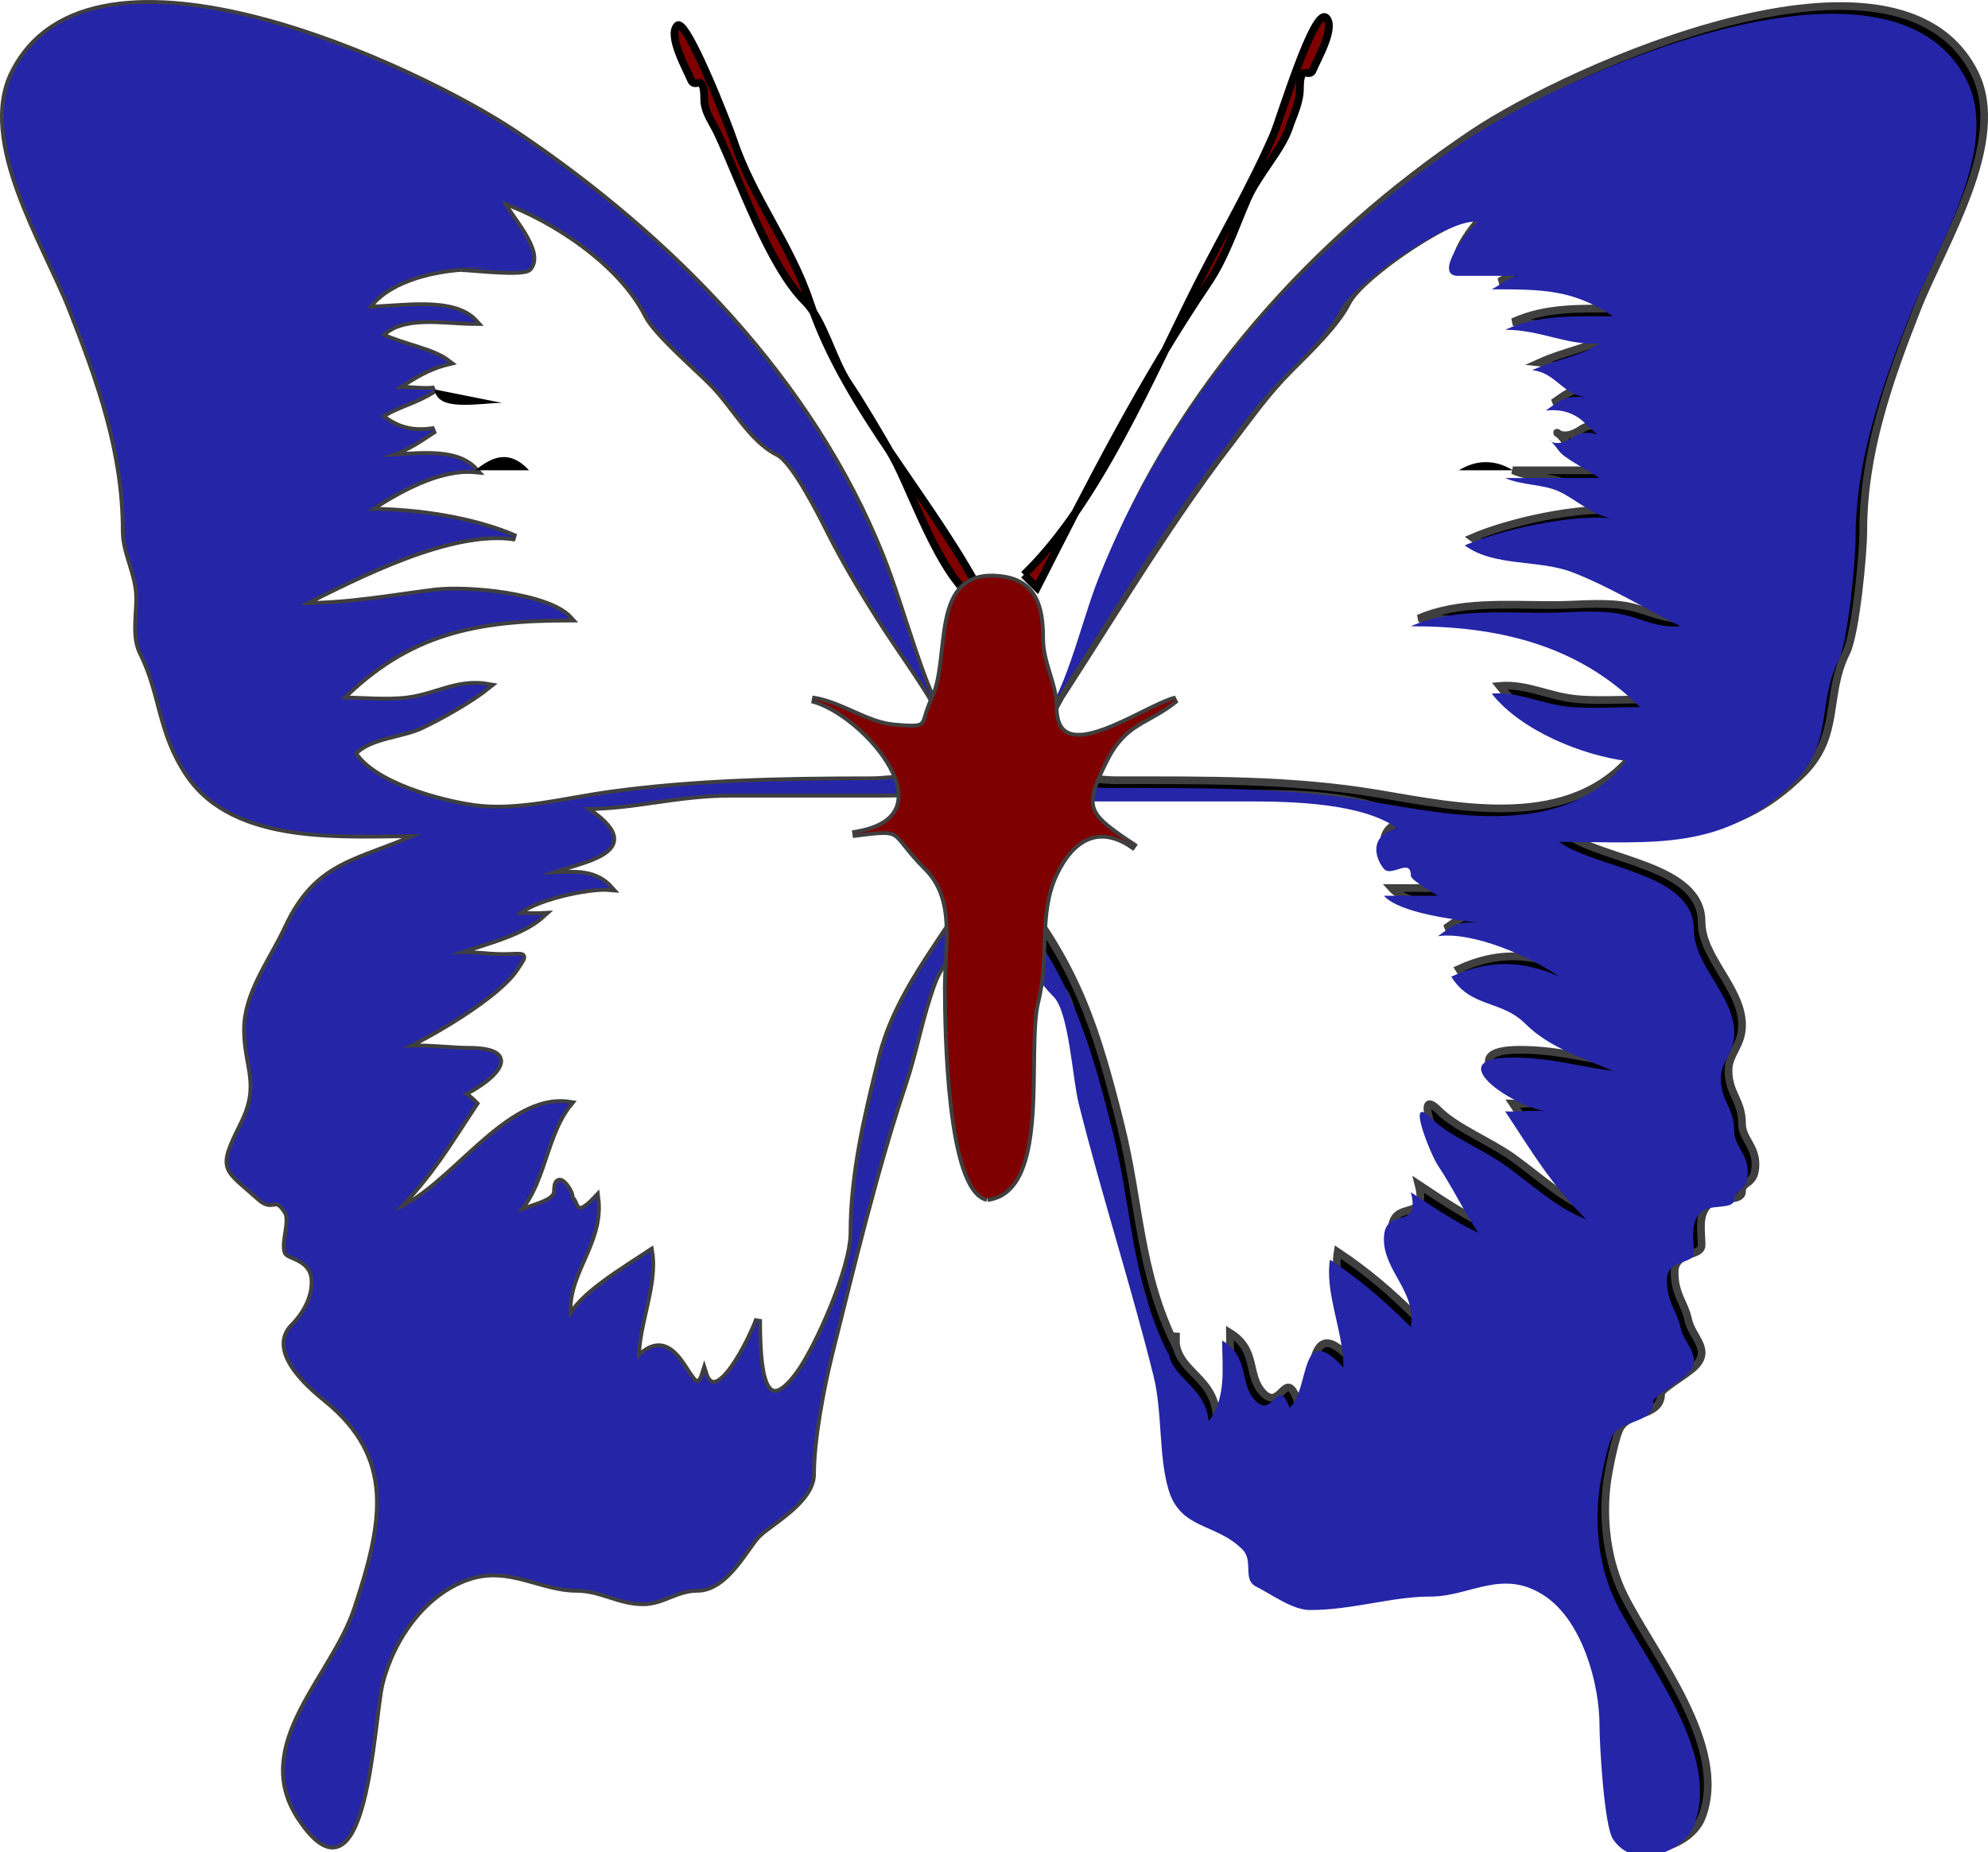 <?xml version="1.0" encoding="UTF-8" standalone="no"?>
<svg width="257.85" xmlns="http://www.w3.org/2000/svg" height="240.24">
 <g stroke="#3f3f3f">
  <path id="path3" fill-rule="evenodd" d="m218.95 80.227c-3.354 0.304-5.433-1.339-8.74-1.748-2.805-0.347-5.905 0-8.74 0-6.151 0-12.278-0.519-17.48 1.748 11.235 0 21.574 2.346 29.717 10.488-2.896 0-5.854 0.191-8.74 0-3.939-0.261-6.85-2.078-10.488-1.748 3.84 4.838 11.697 7.968 17.48 8.74-8.104 10.206-22.665 7.021-33.213 5.243-11.143-1.878-22.435-1.748-34.085-1.748-2.565 0-14.888-1.681-16.606 0-1.655 1.619 13.671 1.748 15.732 1.748h19.227c5.44 0 14.729 0.193 19.229 3.497-3.664 0.862-2.974 3.769-1.748 5.244 0.947 1.14 3.496-1.497 3.496 0.874 0 0.592 2.5 1.953 3.496 2.622h-6.992c2.041 2.254 9.178 3.088 12.236 3.496-2.739-0.187-3.142 0.275-5.244 1.748 4.627-0.68 12.418 2.851 15.732 5.244-4.796-2.181-9.188-2.181-13.984 0 2.51 4.077 6.481 2.985 9.614 6.118 3.126 3.126 7.463 4.403 11.362 6.118-4.572-0.61-8.219-1.748-13.11-1.748-9.161 0-0.365 6.111 4.37 6.99-1.709-0.216-3.521 0.08-5.244 0 3.357 5.036 5.691 9.188 10.488 13.984-3.736-1.386-7.276-4.703-10.488-6.992-2.979-2.123-7.354-3.858-9.614-6.118-3.357-3.357-0.042 4.744 0.874 6.118 1.995 2.992 3.249 5.748 5.244 8.74-2.39-1.063-5.535-3.107-8.74-5.244 1.344 5.222-3.496 1.604-3.496 6.086 0 4.161 4.238 6.79 3.496 11.393-3.538-3.533-6.719-6.226-10.488-8.738-0.696 4.318 1.748 9.285 1.748 13.982-5.793-6.261-4.293 2.909-6.992 5.244-1.536-4.258-2.111 1.385-4.37-0.874-2.264-2.264-0.662-5.584-4.37-7.866 0 3.702 0.58 7.316-1.748 10.488-0.513-5.184-5.842-5.602-5.244-10.488v1.748c-4.819-9.642-4.624-18.507-7.172-28.693-3.122-12.484-5.63-20.52-13.803-30.736 1.303 5.212 2.463 9.455 6.118 13.11 1.965 1.965 2.438 10.627 3.237 13.823 2.956 11.819 6.735 23.442 9.691 35.265 1.186 4.744 0.657 10.268 1.928 14.712 1.534 5.367 6.123 4.375 9.614 7.866 1.509 1.509-0.044 3.911 1.78 4.823 2.04 1.021 4.716 3.043 6.992 3.043 5.531 0 10.55-1.748 15.668-1.748 5.139 0 9.387-3.776 14.891 0 4.767 3.271 6.992 11.283 6.992 16.768 0 2.416 0.597 12.971 1.748 14.697 2.809 4.212 9.134 1.657 10.488-1.748 3.663-9.208-6.216-21.173-10.035-28.811-2.234-4.469-2.886-9.931-2.201-14.891 0.172-1.243 1.059-5.973 1.748-6.992 1.417-2.095 5.244-1.396 5.244-4.37 0-0.574 3.306-2.432 4.37-3.496 2.215-2.215-0.358-3.718-0.874-6.118-0.467-2.173-1.748-3.179-1.748-6.116 0-2.753 3.496-1.955 3.496-3.496 0-1.872-0.484-3.886 0.874-5.244 1.223-1.223 4.37-0.221 4.37-1.748 0-1.372 1.748-0.747 1.748-3.496 0-2.385-1.748-3.363-1.748-5.276 0-3.07-1.748-3.855-1.748-6.926 0-2.169 1.883-3.272 1.748-6.15-0.22-4.688-5.244-8.554-5.244-13.11 0-7.369-12.682-7.896-17.48-11.362 12.312 0 21.382 1.34 30.623-7.899 4.936-4.934 2.85-10.097 5.631-15.667 1.217-2.436 2.201-12.888 2.201-15.709 0-10.117 3.27-19.423 6.992-28.897 3.31-8.421 11.872-21.704 7.445-30.558-9.914-19.829-52.494-0.646-65.129 7.833-20.744 13.923-38.151 33.328-47.454 56.584-2.417 6.041-4.386 15.779-8.481 20.329 7.713-11.569 15.772-25.429 24.471-36.708 2.631-3.412 4.688-6.436 7.866-9.614 2.378-2.377 5.961-5.803 7.413-8.708 1.707-3.415 14.339-12.092 17.934-11.394-1.287 0.822-5.942 6.992-2.622 6.992h7.866c-1.823 0.444-1.833 0.871-3.496 1.748 6.661 0 10.525 0.024 15.732 3.496-5.183 0-9.661-0.218-13.984 1.748 4.631 0 8.141 2.12 12.236 1.748-2.064 1.594-5.4 1.978-8.74 3.496 3.077 0.305 3.915 3.191 6.992 3.496-2.739-0.187-3.142 0.275-5.244 1.748 2.509-0.307 4.127 0.631 5.244 1.748 2.89 2.89 0.958-0.056-1.748 1.748-3.1 2.066-4.027-1.362-1.748 1.748 0.712 0.972 3.394 2.254 5.244 3.496h-12.236c2.106 0.958 4.93 0.789 6.992 1.748 2.171 1.01 4.514 3.251 6.992 3.496-5.454-0.62-14.715 1.529-19.229 3.496 3.811 2.82 9.604 1.797 13.984 3.496 4.782 1.854 9.393 4.695 13.984 6.991"/>
  <path id="path5" d="m217.95 81.227c-3.354 0.304-5.433-1.339-8.74-1.748-2.805-0.347-5.905 0-8.74 0-6.151 0-12.278-0.519-17.48 1.748 11.235 0 21.574 2.346 29.717 10.488-2.896 0-5.854 0.191-8.74 0-3.939-0.261-6.85-2.078-10.488-1.748 3.84 4.838 11.697 7.968 17.48 8.74-8.104 10.206-22.665 7.021-33.213 5.243-11.143-1.878-22.435-1.748-34.085-1.748-2.565 0-14.888-1.681-16.606 0-1.655 1.619 13.671 1.748 15.732 1.748h19.227c5.44 0 14.729 0.193 19.229 3.497-3.664 0.862-2.974 3.769-1.748 5.244 0.947 1.14 3.496-1.497 3.496 0.874 0 0.592 2.5 1.953 3.496 2.622h-6.992c2.041 2.254 9.178 3.088 12.236 3.496-2.739-0.187-3.142 0.275-5.244 1.748 4.627-0.68 12.418 2.851 15.732 5.244-4.796-2.181-9.188-2.181-13.984 0 2.51 4.077 6.481 2.985 9.614 6.118 3.126 3.126 7.463 4.403 11.362 6.118-4.572-0.61-8.219-1.748-13.11-1.748-9.161 0-0.365 6.111 4.37 6.99-1.709-0.216-3.521 0.08-5.244 0 3.357 5.036 5.691 9.188 10.488 13.984-3.736-1.386-7.276-4.703-10.488-6.992-2.979-2.123-7.354-3.858-9.614-6.118-3.357-3.357-0.042 4.744 0.874 6.118 1.995 2.992 3.249 5.748 5.244 8.74-2.39-1.063-5.535-3.107-8.74-5.244 1.344 5.222-3.496 1.604-3.496 6.086 0 4.161 4.238 6.79 3.496 11.393-3.538-3.533-6.719-6.226-10.488-8.738-0.696 4.318 1.748 9.285 1.748 13.982-5.793-6.261-4.293 2.909-6.992 5.244-1.536-4.258-2.111 1.385-4.37-0.874-2.264-2.264-0.662-5.584-4.37-7.866 0 3.702 0.58 7.316-1.748 10.488-0.513-5.184-5.842-5.602-5.244-10.488v1.748c-4.819-9.642-4.624-18.507-7.172-28.693-3.122-12.484-5.63-20.52-13.803-30.736 1.303 5.212 2.463 9.455 6.118 13.11 1.965 1.965 2.438 10.627 3.237 13.823 2.956 11.819 6.735 23.442 9.691 35.265 1.186 4.744 0.657 10.268 1.928 14.712 1.534 5.367 6.123 4.375 9.614 7.866 1.509 1.509-0.044 3.911 1.78 4.823 2.04 1.021 4.716 3.043 6.992 3.043 5.531 0 10.55-1.748 15.668-1.748 5.139 0 9.387-3.776 14.891 0 4.767 3.271 6.992 11.283 6.992 16.768 0 2.416 0.597 12.971 1.748 14.697 2.809 4.212 9.134 1.657 10.488-1.748 3.663-9.208-6.216-21.173-10.035-28.811-2.234-4.469-2.886-9.931-2.201-14.891 0.172-1.243 1.059-5.973 1.748-6.992 1.417-2.095 5.244-1.396 5.244-4.37 0-0.574 3.306-2.432 4.37-3.496 2.215-2.215-0.358-3.718-0.874-6.118-0.467-2.173-1.748-3.179-1.748-6.116 0-2.753 3.496-1.955 3.496-3.496 0-1.872-0.484-3.886 0.874-5.244 1.223-1.223 4.37-0.221 4.37-1.748 0-1.372 1.748-0.747 1.748-3.496 0-2.385-1.748-3.363-1.748-5.276 0-3.07-1.748-3.855-1.748-6.926 0-2.169 1.883-3.272 1.748-6.15-0.22-4.688-5.244-8.554-5.244-13.11 0-7.369-12.682-7.896-17.48-11.362 12.312 0 21.382 1.34 30.623-7.899 4.936-4.934 2.85-10.097 5.631-15.667 1.217-2.436 2.201-12.888 2.201-15.709 0-10.117 3.27-19.423 6.992-28.897 3.31-8.421 11.872-21.704 7.445-30.558-9.914-19.829-52.494-0.646-65.129 7.833-20.744 13.923-38.151 33.328-47.454 56.584-2.417 6.041-4.386 15.779-8.481 20.329 7.713-11.569 15.772-25.429 24.471-36.708 2.631-3.412 4.688-6.436 7.866-9.614 2.378-2.377 5.961-5.803 7.413-8.708 1.707-3.415 14.339-12.092 17.934-11.394-1.287 0.822-5.942 6.992-2.622 6.992h7.866c-1.823 0.444-1.833 0.871-3.496 1.748 6.661 0 10.525 0.024 15.732 3.496-5.183 0-9.661-0.218-13.984 1.748 4.631 0 8.141 2.12 12.236 1.748-2.064 1.594-5.4 1.978-8.74 3.496 3.077 0.305 3.915 3.191 6.992 3.496-2.739-0.187-3.142 0.275-5.244 1.748 2.509-0.307 4.127 0.631 5.244 1.748 2.89 2.89 0.958-0.056-1.748 1.748-3.1 2.066-4.027-1.362-1.748 1.748 0.712 0.972 3.394 2.254 5.244 3.496h-12.236c2.106 0.958 4.93 0.789 6.992 1.748 2.171 1.01 4.514 3.251 6.992 3.496-5.454-0.62-14.715 1.529-19.229 3.496 3.811 2.82 9.604 1.797 13.984 3.496 4.782 1.854 9.393 4.695 13.984 6.991" stroke-miterlimit="10" stroke-width="0" fill="#2525a8"/>
  <path id="path7" fill-rule="evenodd" d="m38.901 78.479c6.527 0 11.641-1.026 17.48-1.748 4.297-0.531 14.732 0.476 17.48 3.496-12.066 0-20.898 1.67-29.716 10.488 2.852 0 5.917 0.351 8.74 0 3.734-0.464 6.459-2.454 10.488-1.748-2.236 1.813-6.012 3.943-8.74 5.244-2.561 1.221-6.842 1.301-8.74 3.496 2.477 4.021 11.204 6.386 15.732 6.991 5.54 0.74 11.796-0.967 17.48-1.748 11.096-1.525 22.433-1.748 34.085-1.748 2.565 0 14.888-1.681 16.607 0 1.654 1.619-13.671 1.748-15.733 1.748h-19.227c-7.2 0-12.34 1.748-19.228 1.748 9.489 6.065-1.243 6.921-5.244 8.74 3.261 0 6.445-0.786 8.74 1.748-2.796-0.254-10.333 1.395-12.236 3.496 1.161-0.069 2.335 0.069 3.496 0-3.812 3.467-11.261 4.011-15.732 6.992 2.157-2.382 5.597-1.99 8.74-1.748 4.638 0.356 5.206-0.824 3.496 1.748-2.621 3.943-13.463 10.203-19.228 12.236 2.76-3.127 9.076-1.748 13.11-1.748 9.162 0 0.365 6.111-4.37 6.99 2.246-2.429 3.78-1.51 5.244 0-3.357 5.036-5.69 9.188-10.488 13.984 7.336-2.721 14.509-15.229 22.724-13.984-3.778 4.66-3.204 12.196-8.74 15.732 0.639-2.17 6.992-2.266 6.992-4.37 0-3.292 2.574 0.974 1.748 0.874 1.029 0.124 0.334 3.375 3.495 0 0.775 6.053-4.414 10.035-3.495 15.73 1.263-3.064 7.087-6.472 10.488-8.738 0.696 4.318-1.748 9.285-1.748 13.982 5.574-6.024 7.095 7.016 8.74 1.748 1.487 4.762 5.997-4.171 6.992-6.992 0 6.057 0.458 13.55 5.244 6.992 2.404-3.294 6.991-13.577 6.991-18.206 0-7.674 1.812-15.257 3.678-22.723 2.078-8.309 7.64-14.639 12.055-21.997 1.238 5.451-3.579 7.755-5.244 12.236-1.658 4.459-2.323 8.718-3.769 13.056-3.823 11.463-6.67 23.446-9.599 35.173-1.093 4.374-2.363 11.141-2.363 15.571 0 3.452-5.467 6.342-6.992 7.866-1.548 1.549-4.108 6.992-7.898 6.992-2.68 0-4.525 1.748-6.992 1.748-3.246 0-5.429-1.748-8.675-1.748-4.621 0-8.748-3.213-13.962-1.475-5.698 1.899-9.891 7.698-11.417 13.711-1.178 4.646-1.895 30.404-10.488 17.48-6.272-9.433 4.291-18.117 7.265-27.04 3.803-11.41 5.297-19.715-3.769-27.149-1.395-1.144-7.813-6.171-4.37-9.614 1.568-1.567 2.82-3.854 2.622-6.116-0.237-2.713-3.281-2.808-3.496-3.496-0.43-1.373 0.755-4.052 0-5.244-1.5-2.369-1.643-0.085-3.496-1.748-4.47-4.011-5.243-3.497-2.201-9.582 2.612-5.224 0.453-7.345 0.453-12.267 0-4.726 3.279-8.874 5.244-13.11 4.031-8.689 9.218-8.479 17.48-12.236-9.698 0-24.141 1.369-30.263-7.812-3.724-5.584-3.272-10.313-5.993-15.754-1.004-2.008-0.453-4.738-0.453-6.97 0-3.264-1.748-5.864-1.748-8.74 0-10.31-3.264-19.41-6.992-28.897-3.309-8.418-11.862-21.72-7.445-30.554 10.216-20.433 52.379-0.724 65.129 7.833 20.077 13.475 38.325 32.014 47.454 54.836 2.77 6.924 5.385 17.718 8.481 22.077-1.905-4.282-5.775-9.292-8.74-13.984-2.267-3.588-4.671-7.594-6.538-11.33-1.106-2.215-4.554-9.075-6.603-10.1-3.593-1.796-5.695-6.147-8.676-9.128-2.223-2.223-7.194-6.49-8.352-8.805-3.348-6.695-12.083-12.465-18.775-14.826 0.647 1.836 5.399 6.573 3.496 8.74-0.734 0.836-7.462 0-8.74 0h3.496c-4.874-0.487-13.013 0.987-15.732 5.244 4.15 0 11.12-1.414 13.984 1.748-3.867 0-9.551-1.217-12.236 1.748 3.34 1.519 6.676 1.902 8.74 3.496-2.804 0.682-4.571 1.882-6.992 3.496 1.72-0.217 3.523 0.217 5.244 0-2.894 1.833-5.115 2.047-6.992 3.496 1.635 1.262 3.601 2.33 6.992 1.748-2.421 1.614-4.188 2.815-6.992 3.496 3.867 0 9.551-1.217 12.236 1.748-4.776-0.433-10.275 2.771-13.984 5.244 6.515 0 13.775 1.12 19.228 3.496-8.303-1.339-20.566 5.04-27.967 8.741"/>
  <g stroke-width="0" stroke-miterlimit="10">
   <path id="path9" fill="#2525a8" d="m38.901 78.479c6.527 0 11.641-1.026 17.48-1.748 4.297-0.531 14.732 0.476 17.48 3.496-12.066 0-20.898 1.67-29.716 10.488 2.852 0 5.917 0.351 8.74 0 3.734-0.464 6.459-2.454 10.488-1.748-2.236 1.813-6.012 3.943-8.74 5.244-2.561 1.221-6.842 1.301-8.74 3.496 2.477 4.021 11.204 6.386 15.732 6.991 5.54 0.74 11.796-0.967 17.48-1.748 11.096-1.525 22.433-1.748 34.085-1.748 2.565 0 14.888-1.681 16.607 0 1.654 1.619-13.671 1.748-15.733 1.748h-19.227c-7.2 0-12.34 1.748-19.228 1.748 9.489 6.065-1.243 6.921-5.244 8.74 3.261 0 6.445-0.786 8.74 1.748-2.796-0.254-10.333 1.395-12.236 3.496 1.161-0.069 2.335 0.069 3.496 0-3.812 3.467-11.261 4.011-15.732 6.992 2.157-2.382 5.597-1.99 8.74-1.748 4.638 0.356 5.206-0.824 3.496 1.748-2.621 3.943-13.463 10.203-19.228 12.236 2.76-3.127 9.076-1.748 13.11-1.748 9.162 0 0.365 6.111-4.37 6.99 2.246-2.429 3.78-1.51 5.244 0-3.357 5.036-5.69 9.188-10.488 13.984 7.336-2.721 14.509-15.229 22.724-13.984-3.778 4.66-3.204 12.196-8.74 15.732 0.639-2.17 6.992-2.266 6.992-4.37 0-3.292 2.574 0.974 1.748 0.874 1.029 0.124 0.334 3.375 3.495 0 0.775 6.053-4.414 10.035-3.495 15.73 1.263-3.064 7.087-6.472 10.488-8.738 0.696 4.318-1.748 9.285-1.748 13.982 5.574-6.024 7.095 7.016 8.74 1.748 1.487 4.762 5.997-4.171 6.992-6.992 0 6.057 0.458 13.55 5.244 6.992 2.404-3.294 6.991-13.577 6.991-18.206 0-7.674 1.812-15.257 3.678-22.723 2.078-8.309 7.64-14.639 12.055-21.997 1.238 5.451-3.579 7.755-5.244 12.236-1.658 4.459-2.323 8.718-3.769 13.056-3.823 11.463-6.67 23.446-9.599 35.173-1.093 4.374-2.363 11.141-2.363 15.571 0 3.452-5.467 6.342-6.992 7.866-1.548 1.549-4.108 6.992-7.898 6.992-2.68 0-4.525 1.748-6.992 1.748-3.246 0-5.429-1.748-8.675-1.748-4.621 0-8.748-3.213-13.962-1.475-5.698 1.899-9.891 7.698-11.417 13.711-1.178 4.646-1.895 30.404-10.488 17.48-6.272-9.433 4.291-18.117 7.265-27.04 3.803-11.41 5.297-19.715-3.769-27.149-1.395-1.144-7.813-6.171-4.37-9.614 1.568-1.567 2.82-3.854 2.622-6.116-0.237-2.713-3.281-2.808-3.496-3.496-0.43-1.373 0.755-4.052 0-5.244-1.5-2.369-1.643-0.085-3.496-1.748-4.47-4.011-5.243-3.497-2.201-9.582 2.612-5.224 0.453-7.345 0.453-12.267 0-4.726 3.279-8.874 5.244-13.11 4.031-8.689 9.218-8.479 17.48-12.236-9.698 0-24.141 1.369-30.263-7.812-3.724-5.584-3.272-10.313-5.993-15.754-1.004-2.008-0.453-4.738-0.453-6.97 0-3.264-1.748-5.864-1.748-8.74 0-10.31-3.264-19.41-6.992-28.897-3.309-8.418-11.862-21.72-7.445-30.554 10.216-20.433 52.379-0.724 65.129 7.833 20.077 13.475 38.325 32.014 47.454 54.836 2.77 6.924 5.385 17.718 8.481 22.077-1.905-4.282-5.775-9.292-8.74-13.984-2.267-3.588-4.671-7.594-6.538-11.33-1.106-2.215-4.554-9.075-6.603-10.1-3.593-1.796-5.695-6.147-8.676-9.128-2.223-2.223-7.194-6.49-8.352-8.805-3.348-6.695-12.083-12.465-18.775-14.826 0.647 1.836 5.399 6.573 3.496 8.74-0.734 0.836-7.462 0-8.74 0h3.496c-4.874-0.487-13.013 0.987-15.732 5.244 4.15 0 11.12-1.414 13.984 1.748-3.867 0-9.551-1.217-12.236 1.748 3.34 1.519 6.676 1.902 8.74 3.496-2.804 0.682-4.571 1.882-6.992 3.496 1.72-0.217 3.523 0.217 5.244 0-2.894 1.833-5.115 2.047-6.992 3.496 1.635 1.262 3.601 2.33 6.992 1.748-2.421 1.614-4.188 2.815-6.992 3.496 3.867 0 9.551-1.217 12.236 1.748-4.776-0.433-10.275 2.771-13.984 5.244 6.515 0 13.775 1.12 19.228 3.496-8.303-1.339-20.566 5.04-27.967 8.741"/>
   <path id="path11" d="m56.381 50.511c0.292 2.974 5.771 1.748 8.74 1.748"/>
   <path id="path13" d="m61.625 60.999c1.829-1.412 4.191-3.027 6.992 0"/>
  </g>
  <path id="path15" fill-rule="evenodd" d="m129.8 104.7v1.749-1.749"/>
  <g stroke-width="0" stroke-miterlimit="10">
   <line id="line17" y1="104.7" x2="129.8" x1="129.8" y2="106.45"/>
   <path id="path19" d="m131.54 101.2c-1.3 5.348-6.339 9.484-5.245 15.732v-1.748"/>
   <path id="path21" d="m201.46 52.259h-8.74"/>
   <path id="path23" d="m196.22 60.999c-2.263-1.412-4.729-1.412-6.992 0"/>
  </g>
  <path id="path25" fill-rule="evenodd" d="m128.05 106.45"/>
  <line id="line27" stroke-width="0" y2="106.45" x2="128.05" stroke-miterlimit="10" y1="106.45" x1="128.05"/>
 </g>
 <path id="path29" d="m128.05 78.479c-6.701-13.395-18.266-25.082-22.997-39.275-2.514-7.54-7.429-13.545-9.942-21.085-0.728-2.185-6.128-15.94-7.265-14.803-1.316 1.316 1.359 5.955 1.748 6.992 0.53 1.414 1.748-1.11 1.748 2.589 0 1.625 1.066 2.949 1.748 4.402 2.94 6.269 6.622 17.109 11.33 21.818 2.404 2.404 3.575 7.533 5.603 10.575 1.896 2.846 4.13 6.637 5.79 9.559 2.543 4.476 6.92 18.076 12.237 19.228" fill-rule="evenodd" stroke="#000" fill="#7f0000"/>
 <g stroke="#3f3f3f">
  <path id="path31" fill-rule="evenodd" d="m128.05 155.39c8.063-0.97 4.798-19.191 6.377-25.506 1.447-5.788-0.009-11.328 2.363-16.445 2.177-4.695 5.784-6.953 10.488-3.496-6.481-4.321-7.131-4.968-3.949-11.33 2.565-5.13 5.358-4.788 9.191-7.898-4.231 1.059-15.73 9.77-15.73 0.906 0-2.88-1.748-5.572-1.748-8.805 0-3.969-0.77-7.303-5.244-7.833-9.192-1.09-6.119 10.264-8.741 15.732-1.654 3.45-0.016 3.996-5.244 3.496-3.469-0.331-6.917-3.02-10.487-3.496 6.945 1.736 18.848 15.601 5.243 17.48 7.25-0.915 4.678-0.565 9.614 4.37 4.043 4.042 2.622 10.004 2.622 15.586 0.001 5.574 0.314 26.078 5.245 27.239"/>
  <path id="path33" d="m128.05 155.39c8.063-0.97 4.798-19.191 6.377-25.506 1.447-5.788-0.009-11.328 2.363-16.445 2.177-4.695 5.784-6.953 10.488-3.496-6.481-4.321-7.131-4.968-3.949-11.33 2.565-5.13 5.358-4.788 9.191-7.898-4.231 1.059-15.73 9.77-15.73 0.906 0-2.88-1.748-5.572-1.748-8.805 0-3.969-0.77-7.303-5.244-7.833-9.192-1.09-6.119 10.264-8.741 15.732-1.654 3.45-0.016 3.996-5.244 3.496-3.469-0.331-6.917-3.02-10.487-3.496 6.945 1.736 18.848 15.601 5.243 17.48 7.25-0.915 4.678-0.565 9.614 4.37 4.043 4.042 2.622 10.004 2.622 15.586 0.001 5.574 0.314 26.078 5.245 27.239" stroke-miterlimit="10" stroke-width="0" fill="#7f0000"/>
 </g>
 <path id="path35" d="m132.8 74.547c9.666-9.316 16.642-26.079 22.605-37.829 3.227-6.358 6.944-12.717 9.788-19.288 0.805-1.86 5.263-16.653 6.82-15.119 1.293 1.275-1.334 5.704-1.705 6.72-0.48 1.318-1.705-1.025-1.705 2.488 0 1.757-0.879 3.471-1.439 5.123-0.962 2.843-4.019 6.06-5.382 9.188-1.603 3.677-2.868 7.598-5.115 10.92-8.475 12.526-15.397 26.144-22.163 39.478-0.568-0.56-1.135-1.121-1.704-1.68" fill-rule="evenodd" stroke="#000" fill="#7f0000"/>
</svg>
